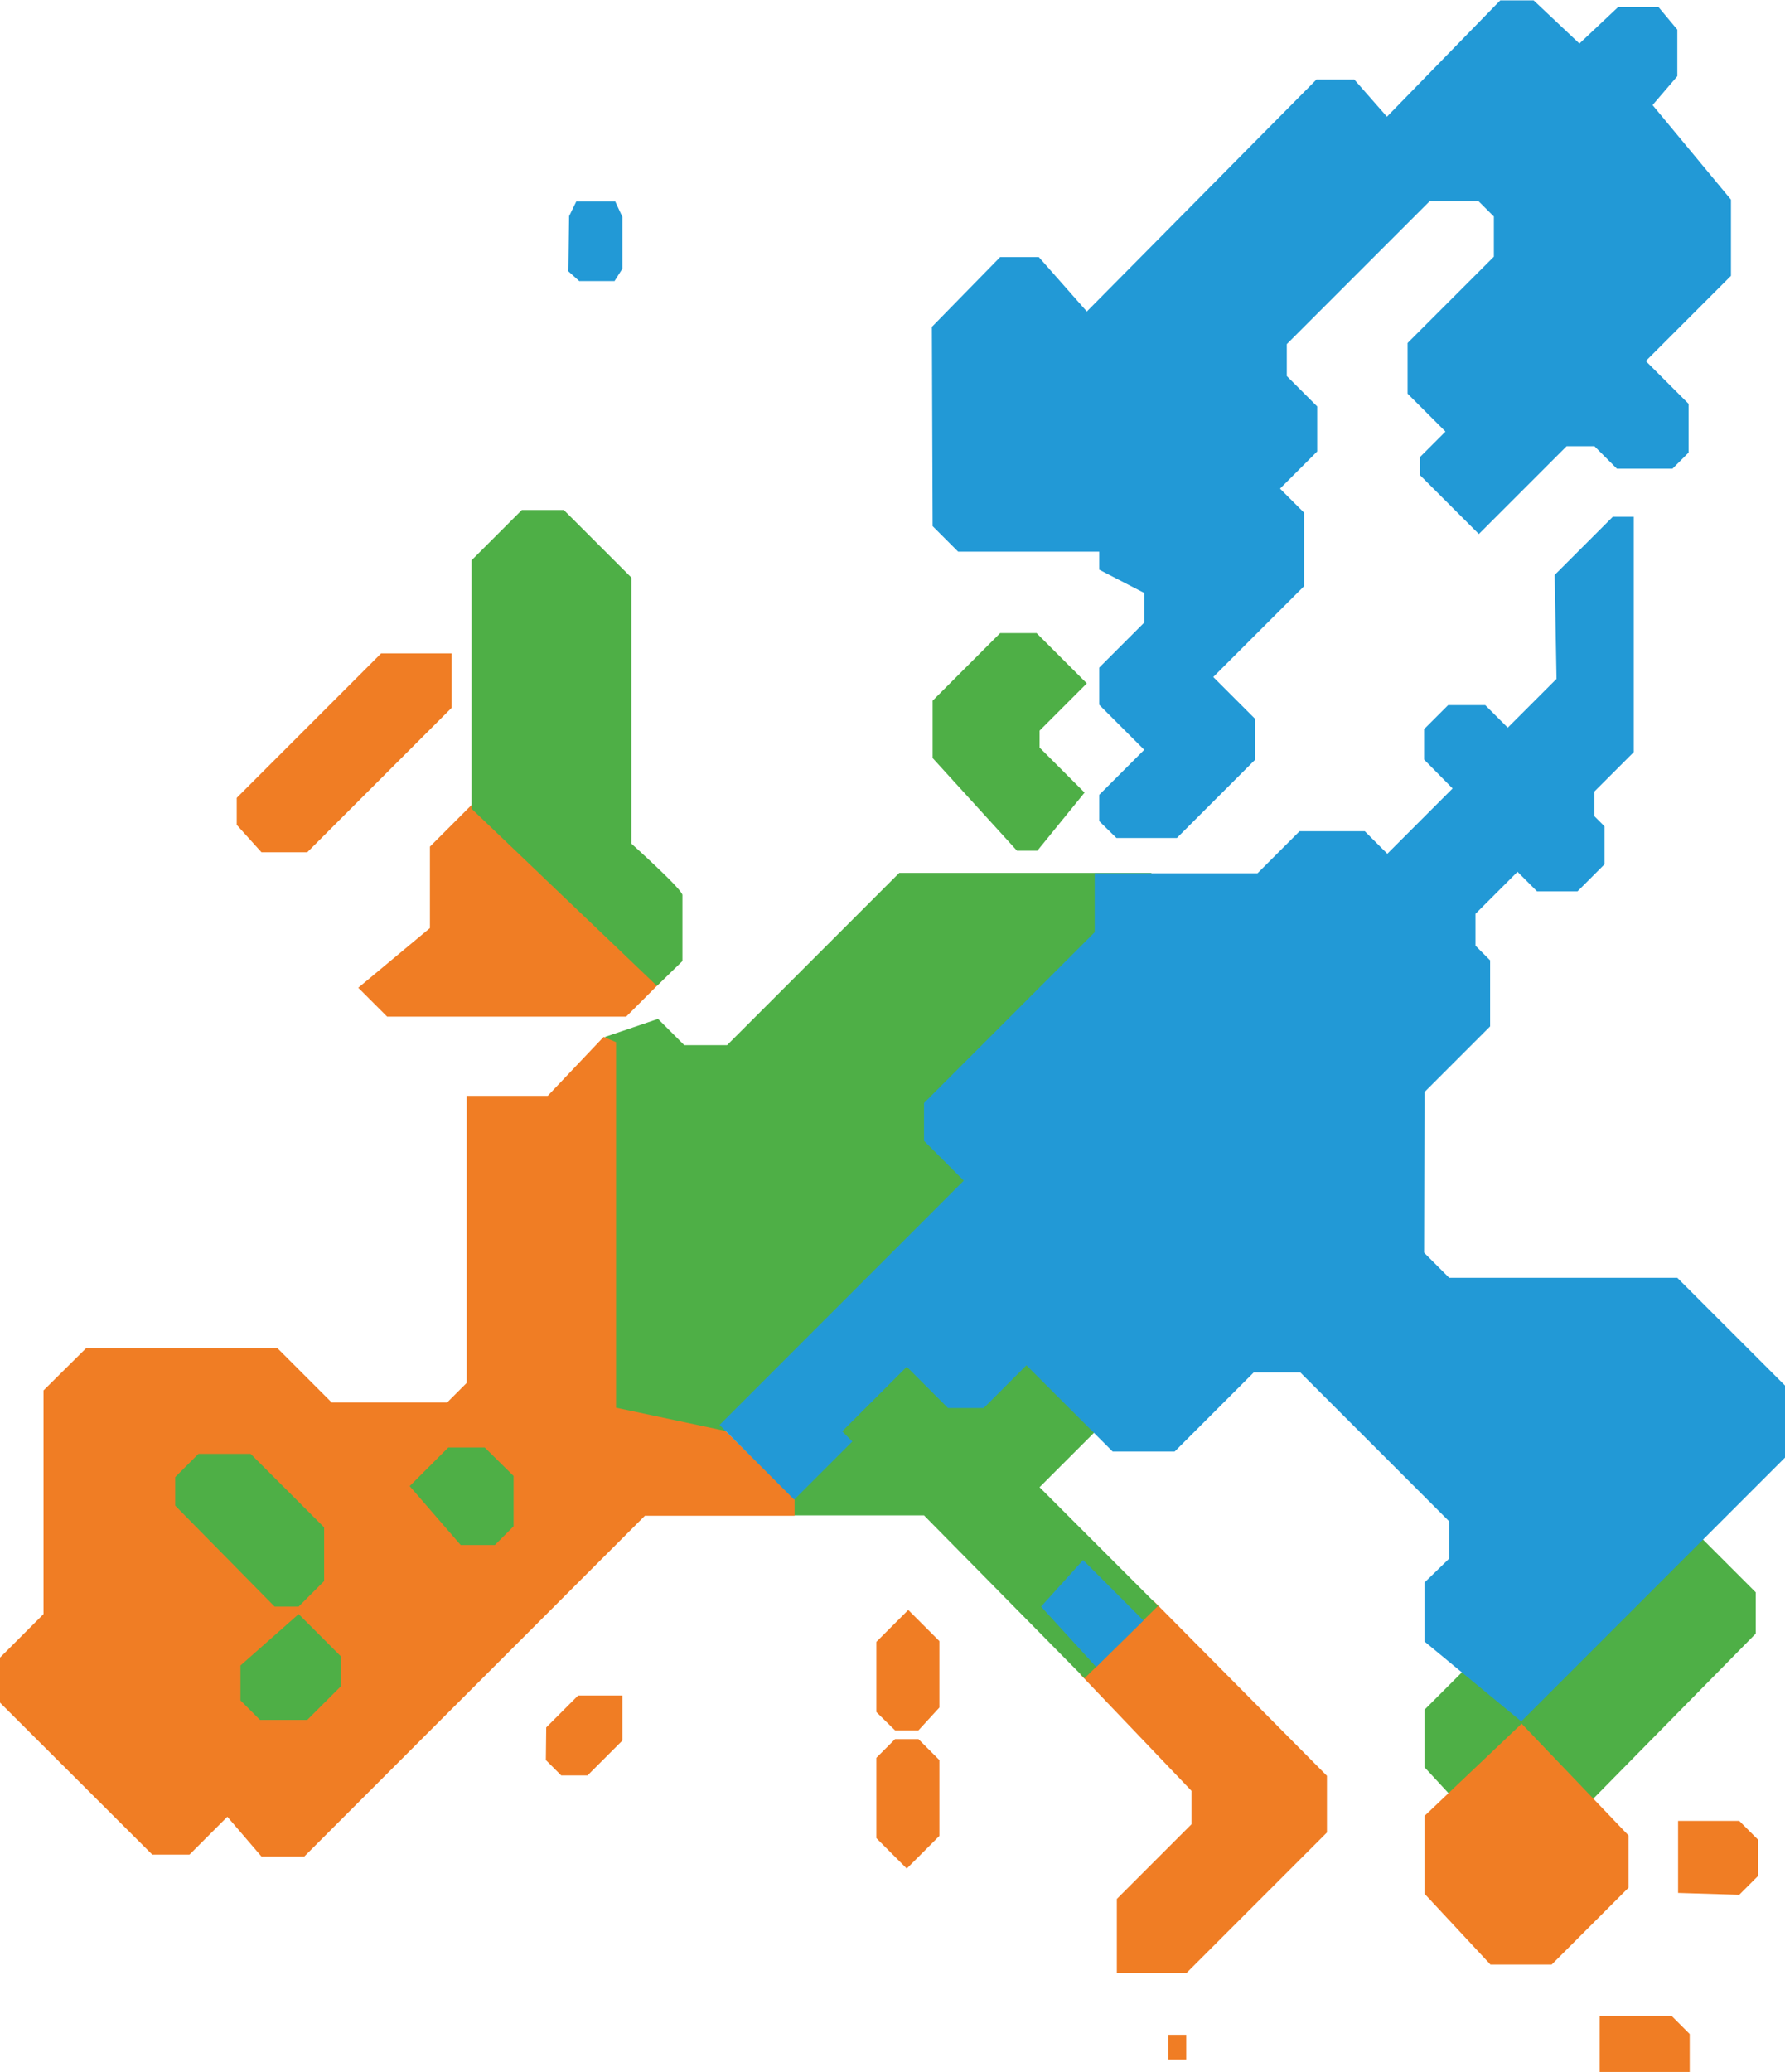 <?xml version="1.0" encoding="utf-8"?>
<!-- Generator: Adobe Illustrator 19.0.0, SVG Export Plug-In . SVG Version: 6.00 Build 0)  -->
<svg version="1.2" baseProfile="tiny" id="Ebene_1" xmlns="http://www.w3.org/2000/svg" xmlns:xlink="http://www.w3.org/1999/xlink"
	 x="0px" y="0px" viewBox="0 0 475.8 552.1" xml:space="preserve">
<path fill-rule="evenodd" fill="#2299D6" d="M151.7,57.6l1.9-3.9H164l1.9,4.1v13.8l-2.1,3.3h-9.4l-2.9-2.6L151.7,57.6z"/>
<path fill-rule="evenodd" fill="#2299D6" d="M248.4,87.1l18.2-18.6h10.3l12.8,14.5l61.2-61.8h10.1l8.7,9.9l30.2-31h8.9L421,11.6
	l10.3-9.7h10.8l5,6v12.4l-6.6,7.7l20.9,25.2v20.3l-22.7,22.7l11.4,11.4v13l-4.3,4.3H431l-6-6h-7.4l-23.4,23.4l-15.7-15.7v-4.8
	l6.8-6.8l-10.1-10.1V91.4l23-23V57.7l-4.1-4.1h-13l-38.1,38.1v8.5l8.1,8.1v12l-9.9,9.9l6.4,6.4v19.6l-24.2,24.2l11.2,11.2v10.8
	l-20.9,20.9h-16.1l-4.6-4.5v-7l12-12L293,187.8v-9.9l12-12V158l-12-6.2V147h-37.6l-6.8-6.8L248.4,87.1z"/>
<path fill-rule="evenodd" fill="#4EAF46" d="M248.6,202v-15.3l18-18h9.7l13.4,13.4l-12.6,12.6v4.5l12,12l-12.6,15.5h-5.4L248.6,202z
	"/>
<path fill-rule="evenodd" fill="#2299D6" d="M390.4,477.3c1,0,14.7-14.7,14.7-14.7l15.9,15.9l-15.7,15.7
	C405.3,494.2,389.4,477.3,390.4,477.3z"/>
<path fill-rule="evenodd" fill="#4EAF46" d="M379.7,470.9l0-15.3l59.8-59.8l28.5,28.5v11l-62.5,63.5L379.7,470.9z"/>
<path fill-rule="evenodd" fill="#F07D24" d="M379.7,504.6v-20.7l25.9-24.6l28.5,29.8v13.9l-20.5,20.5h-16.3L379.7,504.6z"/>
<path fill-rule="evenodd" fill="#F07D24" d="M447.3,504.4v-19.2h16.3l5,5v9.7l-5,5L447.3,504.4z"/>
<path fill-rule="evenodd" fill="#F07D24" d="M426.4,552.1v-14.9h19.2l4.8,4.8v10.1H426.4z"/>
<path fill-rule="evenodd" fill="#F07D24" d="M311.4,548.8v-6.6h4.8v6.6H311.4z"/>
<path fill-rule="evenodd" fill="#F07D24" d="M287.9,446.1l19.6-19.5l46.2,46.6v15.1l-37.4,37.4h-18.6V506l19.9-19.9v-8.9
	L287.9,446.1z"/>
<path fill-rule="evenodd" fill="#4EAF46" d="M308.7,427.9l-31.6-31.6l29.8-29.8V232.6h-67.2l-45.9,45.9h-11.4l-7-7l-14.1,4.8v38.9
	l-9.9,9.9v48l25.2,25.2l17.2-17.2l16.7,16.7v6h35.8l42.8,43.4L308.7,427.9z"/>
<path fill-rule="evenodd" fill="#F07D24" d="M60.6,484.1l-10.1,10.1h-9.9L0,453.7v-12l11.6-11.6v-59.6L23,359.2h50.9l14.5,14.5h30.8
	l5.2-5.2V292H146l14.9-15.7l3.3,1.4v97.4l29.2,6.2l18.4,18l0,4.6h-39.9l-90.8,90.8H69.7L60.6,484.1z"/>
<path fill-rule="evenodd" fill="#4EAF46" d="M46.7,401.2v-7.6l6.2-6.2h13.9L86.4,407v14.3l-6.8,6.8h-6.4L46.7,401.2z"/>
<path fill-rule="evenodd" fill="#4EAF46" d="M109.2,396l10.3-10.3h9.7l7.7,7.6v13.4l-5,5h-9.1L109.2,396z"/>
<path fill-rule="evenodd" fill="#4EAF46" d="M79.6,430.1l11.2,11.2v8.1l-8.9,8.9H69.3l-5.2-5.2v-9.3L79.6,430.1z"/>
<path fill-rule="evenodd" fill="#F07D24" d="M145.6,460.3l8.5-8.5h11.8v12l-9.3,9.3h-7l-4.1-4.1L145.6,460.3z"/>
<path fill-rule="evenodd" fill="#F07D24" d="M233.6,456.2l0-18.7l8.5-8.5l8.3,8.3l0,17.7l-5.6,6.1h-6.2L233.6,456.2z"/>
<path fill-rule="evenodd" fill="#F07D24" d="M233.6,468.4l5-5l6.2,0l5.6,5.6l0,20.2l-8.7,8.7l-8.1-8.1L233.6,468.4z"/>
<path fill-rule="evenodd" fill="#F07D24" d="M63.1,219.8v-7.2l38.5-38.5h18.8v14.5l-38.5,38.5H69.7L63.1,219.8z"/>
<path fill-rule="evenodd" fill="#F07D24" d="M114.6,247.3v-21.7l15.1-15.1l48.8,48.8l-11.6,11.6h-63.7l-7.7-7.7L114.6,247.3z"/>
<path fill-rule="evenodd" fill="#4EAF46" d="M125.7,215.5v-66.2l13.4-13.4h11.2l18,18v70.9c0,0,13.6,12.2,13.6,13.7
	c0,1.4,0,17.6,0,17.6l-6.8,6.6L125.7,215.5z"/>
<path fill-rule="evenodd" fill="#2299D6" d="M414.4,153.2l15.5-15.5h5.6v62.7L425,210.9v6.6l2.7,2.7v10.1l-7.2,7.2h-10.8l-5.2-5.2
	l-11.2,11.2v8.5l3.9,3.9v17.6l-17.5,17.5l-0.1,42.8l6.7,6.7h60.8l28.7,28.7v19.2l-70.3,70.3l-25.8-21.3v-15.7l6.6-6.4v-9.9
	l-39.7-39.7h-12.4l-21.1,21.1h-16.5l-23-23l-11.4,11.4h-9.5l-11-11l-17.2,17.2l2.7,2.7l-15.5,15.5l-19.9-19.9l65.1-65.1L246.3,304
	v-10.1l45.5-45.5v-15.7h43.4l11.2-11.2h17.4l6,6l17.4-17.4l-7.6-7.7v-8.1l6.4-6.4h9.9l6,6l13-13L414.4,153.2z"/>
<path fill-rule="evenodd" fill="#2299D6" d="M277.5,428.1l14.7,16.1l12.6-12.4l-16.1-16.1L277.5,428.1z"/>
<g>
</g>
<g>
</g>
<g>
</g>
<g>
</g>
<g>
</g>
<g>
</g>
</svg>
